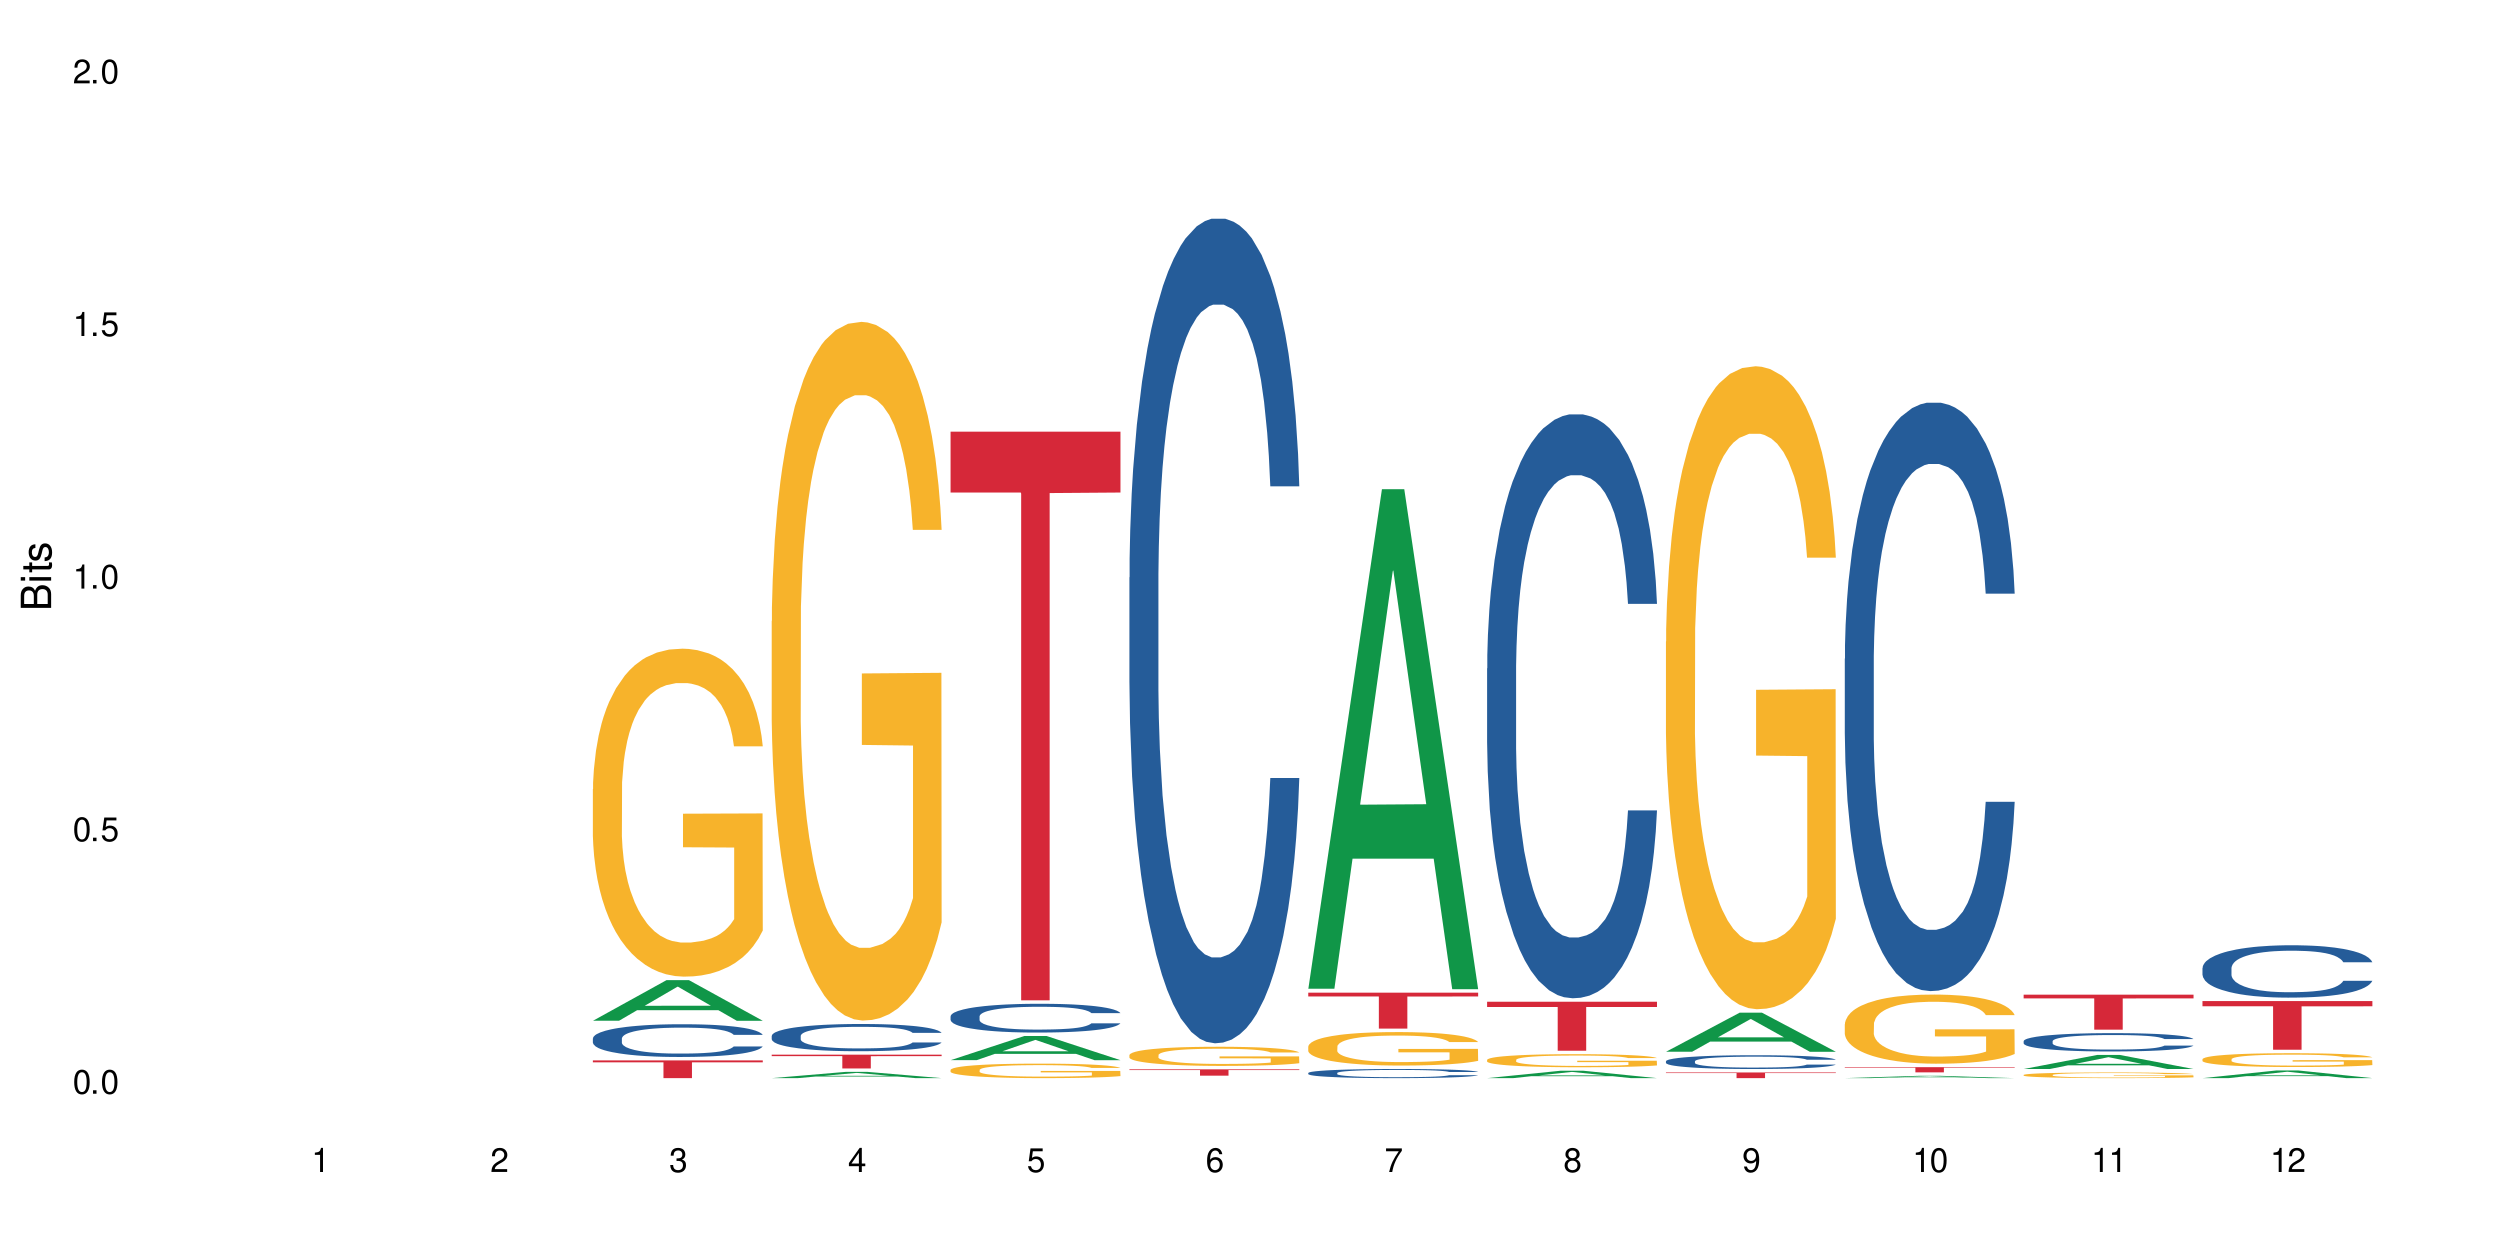 <?xml version="1.0" encoding="UTF-8"?>
<svg xmlns="http://www.w3.org/2000/svg" xmlns:xlink="http://www.w3.org/1999/xlink" width="720" height="360" viewBox="0 0 720 360">
<defs>
<g>
<g id="glyph-0-0">
</g>
<g id="glyph-0-1">
<path d="M 2.641 -6.938 C 2 -6.938 1.422 -6.656 1.078 -6.172 C 0.641 -5.562 0.406 -4.641 0.406 -3.359 C 0.406 -1.016 1.188 0.219 2.641 0.219 C 4.078 0.219 4.859 -1.016 4.859 -3.297 C 4.859 -4.641 4.656 -5.547 4.203 -6.172 C 3.844 -6.656 3.281 -6.938 2.641 -6.938 Z M 2.641 -6.188 C 3.547 -6.188 4 -5.25 4 -3.375 C 4 -1.406 3.562 -0.484 2.625 -0.484 C 1.734 -0.484 1.281 -1.438 1.281 -3.344 C 1.281 -5.25 1.734 -6.188 2.641 -6.188 Z M 2.641 -6.188 "/>
</g>
<g id="glyph-0-2">
<path d="M 1.828 -1 L 0.828 -1 L 0.828 0 L 1.828 0 Z M 1.828 -1 "/>
</g>
<g id="glyph-0-3">
<path d="M 4.562 -6.797 L 1.062 -6.797 L 0.547 -3.094 L 1.328 -3.094 C 1.719 -3.562 2.047 -3.734 2.578 -3.734 C 3.484 -3.734 4.062 -3.109 4.062 -2.094 C 4.062 -1.125 3.484 -0.531 2.578 -0.531 C 1.828 -0.531 1.375 -0.906 1.188 -1.672 L 0.328 -1.672 C 0.453 -1.109 0.547 -0.844 0.75 -0.594 C 1.125 -0.078 1.828 0.219 2.594 0.219 C 3.969 0.219 4.922 -0.781 4.922 -2.219 C 4.922 -3.562 4.031 -4.484 2.719 -4.484 C 2.25 -4.484 1.859 -4.359 1.469 -4.062 L 1.734 -5.969 L 4.562 -5.969 Z M 4.562 -6.797 "/>
</g>
<g id="glyph-0-4">
<path d="M 2.484 -4.938 L 2.484 0 L 3.328 0 L 3.328 -6.938 L 2.766 -6.938 C 2.469 -5.875 2.281 -5.734 0.984 -5.562 L 0.984 -4.938 Z M 2.484 -4.938 "/>
</g>
<g id="glyph-0-5">
<path d="M 4.859 -0.828 L 1.281 -0.828 C 1.359 -1.406 1.672 -1.781 2.5 -2.281 L 3.469 -2.828 C 4.406 -3.344 4.906 -4.062 4.906 -4.906 C 4.906 -5.484 4.672 -6.031 4.266 -6.406 C 3.859 -6.766 3.375 -6.938 2.719 -6.938 C 1.859 -6.938 1.219 -6.625 0.844 -6.031 C 0.609 -5.672 0.5 -5.234 0.484 -4.531 L 1.328 -4.531 C 1.359 -5.016 1.406 -5.281 1.531 -5.516 C 1.75 -5.938 2.188 -6.203 2.703 -6.203 C 3.469 -6.203 4.031 -5.641 4.031 -4.891 C 4.031 -4.344 3.719 -3.859 3.125 -3.516 L 2.234 -3 C 0.812 -2.172 0.406 -1.531 0.328 -0.016 L 4.859 -0.016 Z M 4.859 -0.828 "/>
</g>
<g id="glyph-0-6">
<path d="M 2.125 -3.188 L 2.578 -3.188 C 3.5 -3.188 3.984 -2.766 3.984 -1.922 C 3.984 -1.062 3.469 -0.531 2.594 -0.531 C 1.656 -0.531 1.203 -1 1.156 -2.016 L 0.312 -2.016 C 0.344 -1.453 0.438 -1.094 0.609 -0.781 C 0.953 -0.109 1.625 0.219 2.547 0.219 C 3.953 0.219 4.859 -0.625 4.859 -1.938 C 4.859 -2.828 4.516 -3.297 3.703 -3.594 C 4.344 -3.844 4.656 -4.328 4.656 -5.031 C 4.656 -6.219 3.875 -6.938 2.578 -6.938 C 1.203 -6.938 0.484 -6.172 0.453 -4.703 L 1.297 -4.703 C 1.312 -5.125 1.344 -5.359 1.453 -5.578 C 1.641 -5.969 2.062 -6.203 2.594 -6.203 C 3.344 -6.203 3.797 -5.75 3.797 -5 C 3.797 -4.516 3.609 -4.219 3.25 -4.047 C 3.016 -3.953 2.703 -3.922 2.125 -3.906 Z M 2.125 -3.188 "/>
</g>
<g id="glyph-0-7">
<path d="M 3.141 -1.672 L 3.141 0 L 3.984 0 L 3.984 -1.672 L 4.984 -1.672 L 4.984 -2.438 L 3.984 -2.438 L 3.984 -6.938 L 3.359 -6.938 L 0.266 -2.578 L 0.266 -1.672 Z M 3.141 -2.438 L 1 -2.438 L 3.141 -5.5 Z M 3.141 -2.438 "/>
</g>
<g id="glyph-0-8">
<path d="M 4.781 -5.125 C 4.609 -6.266 3.891 -6.938 2.844 -6.938 C 2.094 -6.938 1.422 -6.578 1.031 -5.953 C 0.594 -5.266 0.406 -4.422 0.406 -3.172 C 0.406 -2 0.578 -1.25 0.984 -0.641 C 1.359 -0.078 1.953 0.219 2.703 0.219 C 3.984 0.219 4.922 -0.75 4.922 -2.094 C 4.922 -3.375 4.062 -4.281 2.844 -4.281 C 2.172 -4.281 1.641 -4.031 1.281 -3.516 C 1.281 -5.234 1.828 -6.188 2.797 -6.188 C 3.391 -6.188 3.797 -5.797 3.938 -5.125 Z M 2.734 -3.531 C 3.547 -3.531 4.062 -2.953 4.062 -2.031 C 4.062 -1.156 3.484 -0.531 2.703 -0.531 C 1.922 -0.531 1.328 -1.188 1.328 -2.078 C 1.328 -2.938 1.906 -3.531 2.734 -3.531 Z M 2.734 -3.531 "/>
</g>
<g id="glyph-0-9">
<path d="M 4.984 -6.797 L 0.438 -6.797 L 0.438 -5.969 L 4.109 -5.969 C 2.5 -3.656 1.828 -2.234 1.328 0 L 2.219 0 C 2.594 -2.172 3.453 -4.047 4.984 -6.094 Z M 4.984 -6.797 "/>
</g>
<g id="glyph-0-10">
<path d="M 3.75 -3.656 C 4.469 -4.094 4.688 -4.438 4.688 -5.078 C 4.688 -6.172 3.844 -6.938 2.641 -6.938 C 1.438 -6.938 0.594 -6.172 0.594 -5.094 C 0.594 -4.438 0.812 -4.094 1.516 -3.656 C 0.734 -3.266 0.359 -2.703 0.359 -1.922 C 0.359 -0.656 1.281 0.219 2.641 0.219 C 3.984 0.219 4.922 -0.656 4.922 -1.922 C 4.922 -2.703 4.531 -3.266 3.75 -3.656 Z M 2.641 -6.188 C 3.359 -6.188 3.812 -5.75 3.812 -5.062 C 3.812 -4.406 3.344 -3.984 2.641 -3.984 C 1.922 -3.984 1.453 -4.406 1.453 -5.078 C 1.453 -5.75 1.922 -6.188 2.641 -6.188 Z M 2.641 -3.266 C 3.484 -3.266 4.062 -2.719 4.062 -1.906 C 4.062 -1.078 3.484 -0.531 2.625 -0.531 C 1.797 -0.531 1.219 -1.094 1.219 -1.906 C 1.219 -2.719 1.781 -3.266 2.641 -3.266 Z M 2.641 -3.266 "/>
</g>
<g id="glyph-0-11">
<path d="M 0.516 -1.578 C 0.672 -0.453 1.406 0.219 2.438 0.219 C 3.188 0.219 3.859 -0.141 4.266 -0.766 C 4.688 -1.453 4.891 -2.297 4.891 -3.547 C 4.891 -4.719 4.703 -5.453 4.312 -6.078 C 3.938 -6.641 3.344 -6.938 2.594 -6.938 C 1.297 -6.938 0.359 -5.969 0.359 -4.625 C 0.359 -3.344 1.234 -2.453 2.453 -2.453 C 3.094 -2.453 3.578 -2.672 4.016 -3.203 C 4 -1.484 3.469 -0.531 2.5 -0.531 C 1.906 -0.531 1.484 -0.906 1.359 -1.578 Z M 2.578 -6.203 C 3.375 -6.203 3.969 -5.531 3.969 -4.641 C 3.969 -3.797 3.391 -3.188 2.547 -3.188 C 1.734 -3.188 1.234 -3.766 1.234 -4.688 C 1.234 -5.562 1.797 -6.203 2.578 -6.203 Z M 2.578 -6.203 "/>
</g>
<g id="glyph-1-0">
</g>
<g id="glyph-1-1">
<path d="M 0 -0.953 L 0 -4.891 C 0 -5.719 -0.234 -6.344 -0.734 -6.797 C -1.188 -7.234 -1.812 -7.469 -2.5 -7.469 C -3.547 -7.469 -4.188 -7 -4.625 -5.875 C -4.984 -6.688 -5.625 -7.094 -6.531 -7.094 C -7.172 -7.094 -7.734 -6.859 -8.141 -6.391 C -8.562 -5.922 -8.75 -5.344 -8.75 -4.5 L -8.75 -0.953 Z M -4.984 -2.062 L -7.766 -2.062 L -7.766 -4.219 C -7.766 -4.844 -7.688 -5.203 -7.453 -5.5 C -7.219 -5.812 -6.859 -5.969 -6.375 -5.969 C -5.891 -5.969 -5.531 -5.812 -5.297 -5.5 C -5.062 -5.203 -4.984 -4.844 -4.984 -4.219 Z M -0.984 -2.062 L -4 -2.062 L -4 -4.781 C -4 -5.766 -3.438 -6.359 -2.484 -6.359 C -1.547 -6.359 -0.984 -5.766 -0.984 -4.781 Z M -0.984 -2.062 "/>
</g>
<g id="glyph-1-2">
<path d="M -6.281 -1.797 L -6.281 -0.797 L 0 -0.797 L 0 -1.797 Z M -8.75 -1.797 L -8.75 -0.797 L -7.484 -0.797 L -7.484 -1.797 Z M -8.75 -1.797 "/>
</g>
<g id="glyph-1-3">
<path d="M -6.281 -3.047 L -6.281 -2.016 L -8.016 -2.016 L -8.016 -1.016 L -6.281 -1.016 L -6.281 -0.172 L -5.469 -0.172 L -5.469 -1.016 L -0.719 -1.016 C -0.078 -1.016 0.281 -1.453 0.281 -2.234 C 0.281 -2.5 0.25 -2.719 0.188 -3.047 L -0.641 -3.047 C -0.609 -2.906 -0.594 -2.766 -0.594 -2.562 C -0.594 -2.141 -0.719 -2.016 -1.156 -2.016 L -5.469 -2.016 L -5.469 -3.047 Z M -6.281 -3.047 "/>
</g>
<g id="glyph-1-4">
<path d="M -4.531 -5.25 C -5.766 -5.25 -6.469 -4.422 -6.469 -2.969 C -6.469 -1.516 -5.719 -0.562 -4.547 -0.562 C -3.562 -0.562 -3.094 -1.062 -2.734 -2.562 L -2.516 -3.484 C -2.344 -4.188 -2.094 -4.469 -1.641 -4.469 C -1.047 -4.469 -0.641 -3.875 -0.641 -3 C -0.641 -2.453 -0.797 -2 -1.062 -1.75 C -1.25 -1.594 -1.422 -1.531 -1.875 -1.469 L -1.875 -0.406 C -0.422 -0.453 0.281 -1.266 0.281 -2.922 C 0.281 -4.5 -0.5 -5.516 -1.719 -5.516 C -2.656 -5.516 -3.172 -4.984 -3.469 -3.734 L -3.703 -2.766 C -3.891 -1.953 -4.156 -1.609 -4.594 -1.609 C -5.188 -1.609 -5.547 -2.125 -5.547 -2.938 C -5.547 -3.75 -5.203 -4.172 -4.531 -4.203 Z M -4.531 -5.25 "/>
</g>
</g>
</defs>
<rect x="-72" y="-36" width="864" height="432" fill="rgb(100%, 100%, 100%)" fill-opacity="1"/>
<path fill-rule="nonzero" fill="rgb(6.275%, 58.824%, 28.235%)" fill-opacity="1" d="M 170.746 293.98 L 170.797 293.969 L 191.973 282.27 L 198.402 282.27 L 219.68 293.988 L 212.203 293.988 L 206.871 290.93 L 183.504 290.93 L 178.273 293.98 L 170.746 293.98 L 185.75 289.664 L 204.727 289.652 L 195.266 284.184 L 195.16 284.172 L 195.055 284.207 L 185.699 289.652 L 185.75 289.664 Z M 170.746 293.98 "/>
<path fill-rule="nonzero" fill="rgb(14.51%, 36.078%, 60%)" fill-opacity="1" d="M 170.746 299.086 L 170.805 299.078 L 170.805 298.871 L 170.984 298.543 L 171.402 298.129 L 171.82 297.844 L 172.895 297.336 L 174.387 296.844 L 175.938 296.465 L 177.07 296.242 L 178.086 296.07 L 180.414 295.75 L 181.906 295.586 L 183.516 295.441 L 185.484 295.293 L 186.918 295.207 L 190.141 295.07 L 192.527 295.012 L 194.375 294.984 L 198.375 294.984 L 200.762 295.02 L 202.492 295.062 L 204.402 295.129 L 206.012 295.207 L 208.816 295.398 L 211.324 295.641 L 212.457 295.777 L 214.25 296.043 L 215.621 296.301 L 216.574 296.527 L 217.648 296.844 L 218.605 297.234 L 219.32 297.672 L 219.68 298.043 L 211.324 298.043 L 210.906 297.699 L 210.43 297.43 L 209.535 297.078 L 208.641 296.828 L 207.387 296.578 L 206.25 296.414 L 204.699 296.25 L 203.328 296.148 L 201.895 296.07 L 200.523 296.02 L 197.898 295.965 L 194.855 295.965 L 193.719 295.984 L 191.395 296.051 L 190.141 296.113 L 188.352 296.234 L 187.098 296.344 L 185.605 296.516 L 184.59 296.664 L 183.336 296.887 L 182.441 297.086 L 181.426 297.371 L 180.832 297.586 L 180.293 297.828 L 179.816 298.113 L 179.457 298.414 L 179.219 298.73 L 179.102 299.043 L 179.102 300.379 L 179.219 300.688 L 179.52 301.051 L 180.293 301.574 L 181.426 302.031 L 182.742 302.395 L 183.992 302.652 L 184.711 302.773 L 185.664 302.91 L 187.156 303.082 L 189.305 303.254 L 190.559 303.324 L 192.469 303.395 L 194.438 303.426 L 197.062 303.426 L 199.391 303.395 L 200.941 303.352 L 202.551 303.281 L 204.762 303.133 L 206.133 302.996 L 207.324 302.832 L 208.223 302.668 L 208.816 302.531 L 209.711 302.266 L 210.43 301.973 L 210.965 301.668 L 211.324 301.375 L 219.68 301.375 L 219.32 301.723 L 218.785 302.059 L 218.246 302.309 L 217.41 302.609 L 216.457 302.875 L 215.082 303.176 L 213.949 303.375 L 212.457 303.59 L 211.086 303.754 L 209.594 303.902 L 207.387 304.074 L 205.953 304.16 L 204.402 304.238 L 202.551 304.305 L 200.227 304.367 L 197.719 304.402 L 195.391 304.41 L 192.887 304.391 L 191.035 304.359 L 188.59 304.281 L 185.547 304.125 L 183.336 303.961 L 181.605 303.797 L 180.113 303.625 L 178.445 303.395 L 176.297 303.016 L 174.984 302.723 L 174.086 302.48 L 173.074 302.145 L 172.355 301.844 L 171.523 301.359 L 170.926 300.746 L 170.746 300.273 Z M 170.746 299.086 "/>
<path fill-rule="nonzero" fill="rgb(96.863%, 70.196%, 16.863%)" fill-opacity="1" d="M 170.746 227.273 L 170.805 227.188 L 170.805 225.461 L 171.043 221.578 L 171.641 216.23 L 172.418 211.832 L 173.254 208.379 L 173.789 206.57 L 174.684 203.98 L 175.461 202.082 L 177.43 198.203 L 179.938 194.578 L 181.309 193.027 L 182.859 191.559 L 185.066 189.922 L 186.082 189.316 L 189.184 187.938 L 192.707 187.074 L 196.586 186.816 L 198.375 186.902 L 200.82 187.246 L 204.164 188.195 L 206.074 189.059 L 207.566 189.922 L 209.117 191.043 L 211.027 192.766 L 212.816 194.836 L 214.25 196.906 L 215.68 199.496 L 216.875 202.258 L 217.887 205.273 L 218.785 208.898 L 219.32 211.918 L 219.68 214.938 L 211.383 214.938 L 210.906 211.918 L 210.371 209.59 L 209.473 206.742 L 208.578 204.672 L 207.684 203.031 L 206.012 200.789 L 204.582 199.41 L 202.789 198.203 L 201.059 197.426 L 199.09 196.906 L 197.898 196.734 L 194.734 196.734 L 191.871 197.34 L 190.199 198.027 L 189.008 198.719 L 187.336 200.012 L 186.32 201.047 L 185.723 201.738 L 183.934 204.414 L 182.742 206.828 L 182.086 208.469 L 181.25 211.055 L 180.652 213.383 L 179.996 216.836 L 179.637 219.422 L 179.16 225.289 L 179.102 240.816 L 179.281 244.094 L 179.637 247.633 L 180.113 250.738 L 180.832 254.016 L 181.547 256.516 L 182.801 259.879 L 183.875 262.125 L 184.711 263.59 L 186.32 265.918 L 186.977 266.695 L 188.527 268.25 L 190.141 269.457 L 192.109 270.492 L 193.602 271.008 L 195.988 271.441 L 199.031 271.441 L 202.613 270.922 L 204.879 270.234 L 206.43 269.543 L 207.445 268.938 L 208.699 267.988 L 209.594 267.129 L 210.43 266.18 L 211.445 264.711 L 211.445 244.094 L 196.703 244.008 L 196.703 234.348 L 219.617 234.262 L 219.68 267.988 L 218.426 270.32 L 216.875 272.562 L 215.383 274.285 L 213.832 275.754 L 211.621 277.395 L 209.832 278.43 L 207.086 279.637 L 204.582 280.41 L 201.957 280.93 L 199.629 281.188 L 196.883 281.273 L 194.438 281.102 L 191.812 280.586 L 189.723 279.895 L 187.812 279.031 L 185.902 277.91 L 183.516 276.098 L 181.965 274.633 L 180.355 272.82 L 178.742 270.664 L 177.309 268.336 L 176.355 266.523 L 175.402 264.453 L 174.387 261.863 L 173.43 258.934 L 172.715 256.258 L 172.059 253.238 L 171.582 250.391 L 171.105 246.512 L 170.867 243.402 L 170.746 240.73 Z M 170.746 227.273 "/>
<path fill-rule="nonzero" fill="rgb(83.922%, 15.686%, 22.353%)" fill-opacity="1" d="M 170.746 305.402 L 219.68 305.402 L 219.68 305.949 L 199.285 305.953 L 199.285 310.504 L 191.078 310.504 L 191.078 305.957 L 190.961 305.949 L 170.746 305.949 Z M 170.746 305.402 "/>
<path fill-rule="nonzero" fill="rgb(6.275%, 58.824%, 28.235%)" fill-opacity="1" d="M 222.254 310.5 L 222.305 310.5 L 243.48 308.707 L 249.91 308.707 L 271.188 310.504 L 263.711 310.504 L 258.379 310.035 L 235.008 310.035 L 229.781 310.5 L 222.254 310.5 L 237.258 309.84 L 256.234 309.84 L 246.773 309 L 246.668 309 L 246.562 309.004 L 237.207 309.84 L 237.258 309.84 Z M 222.254 310.5 "/>
<path fill-rule="nonzero" fill="rgb(14.51%, 36.078%, 60%)" fill-opacity="1" d="M 222.254 298.328 L 222.312 298.32 L 222.312 298.148 L 222.492 297.875 L 222.91 297.531 L 223.328 297.293 L 224.402 296.871 L 225.895 296.465 L 227.445 296.148 L 228.578 295.961 L 229.594 295.82 L 231.922 295.555 L 233.414 295.418 L 235.023 295.297 L 236.992 295.172 L 238.426 295.102 L 241.648 294.988 L 244.035 294.938 L 245.883 294.914 L 249.883 294.914 L 252.27 294.945 L 254 294.98 L 255.91 295.039 L 257.52 295.102 L 260.324 295.258 L 262.832 295.461 L 263.965 295.574 L 265.754 295.797 L 267.129 296.012 L 268.082 296.199 L 269.156 296.465 L 270.113 296.785 L 270.828 297.152 L 271.188 297.461 L 262.832 297.461 L 262.414 297.172 L 261.938 296.949 L 261.043 296.656 L 260.145 296.449 L 258.895 296.242 L 257.758 296.105 L 256.207 295.969 L 254.836 295.883 L 253.402 295.82 L 252.031 295.777 L 249.406 295.734 L 246.363 295.734 L 245.227 295.746 L 242.902 295.805 L 241.648 295.855 L 239.855 295.953 L 238.605 296.047 L 237.113 296.191 L 236.098 296.312 L 234.844 296.5 L 233.949 296.664 L 232.934 296.902 L 232.34 297.078 L 231.801 297.281 L 231.324 297.516 L 230.965 297.766 L 230.727 298.031 L 230.609 298.289 L 230.609 299.402 L 230.727 299.66 L 231.027 299.961 L 231.801 300.398 L 232.934 300.777 L 234.25 301.078 L 235.5 301.293 L 236.219 301.395 L 237.172 301.508 L 238.664 301.652 L 240.812 301.793 L 242.066 301.852 L 243.977 301.91 L 245.945 301.938 L 248.57 301.938 L 250.898 301.91 L 252.449 301.875 L 254.059 301.816 L 256.266 301.695 L 257.641 301.578 L 258.832 301.441 L 259.73 301.309 L 260.324 301.191 L 261.219 300.969 L 261.938 300.727 L 262.473 300.477 L 262.832 300.23 L 271.188 300.23 L 270.828 300.52 L 270.289 300.797 L 269.754 301.008 L 268.918 301.258 L 267.965 301.48 L 266.59 301.73 L 265.457 301.895 L 263.965 302.074 L 262.594 302.211 L 261.102 302.332 L 258.895 302.477 L 257.461 302.547 L 255.91 302.609 L 254.059 302.668 L 251.73 302.719 L 249.227 302.746 L 246.898 302.754 L 244.391 302.738 L 242.543 302.711 L 240.098 302.648 L 237.051 302.52 L 234.844 302.383 L 233.113 302.246 L 231.621 302.102 L 229.953 301.91 L 227.805 301.594 L 226.492 301.352 L 225.594 301.148 L 224.582 300.871 L 223.863 300.621 L 223.031 300.219 L 222.434 299.711 L 222.254 299.316 Z M 222.254 298.328 "/>
<path fill-rule="nonzero" fill="rgb(96.863%, 70.196%, 16.863%)" fill-opacity="1" d="M 222.254 178.883 L 222.312 178.699 L 222.312 175.023 L 222.551 166.754 L 223.148 155.359 L 223.926 145.988 L 224.762 138.637 L 225.297 134.777 L 226.191 129.266 L 226.969 125.223 L 228.938 116.953 L 231.445 109.234 L 232.816 105.926 L 234.367 102.801 L 236.574 99.309 L 237.59 98.023 L 240.691 95.082 L 244.215 93.246 L 248.094 92.695 L 249.883 92.879 L 252.328 93.613 L 255.672 95.637 L 257.582 97.473 L 259.07 99.309 L 260.625 101.699 L 262.535 105.375 L 264.324 109.785 L 265.754 114.195 L 267.188 119.707 L 268.383 125.59 L 269.395 132.02 L 270.289 139.738 L 270.828 146.172 L 271.188 152.602 L 262.891 152.602 L 262.414 146.172 L 261.875 141.211 L 260.98 135.145 L 260.086 130.734 L 259.191 127.242 L 257.52 122.465 L 256.09 119.523 L 254.297 116.953 L 252.566 115.297 L 250.598 114.195 L 249.406 113.828 L 246.242 113.828 L 243.379 115.113 L 241.707 116.586 L 240.516 118.055 L 238.844 120.812 L 237.828 123.016 L 237.23 124.488 L 235.441 130.184 L 234.25 135.328 L 233.59 138.82 L 232.758 144.332 L 232.16 149.297 L 231.504 156.645 L 231.145 162.16 L 230.668 174.656 L 230.609 207.734 L 230.785 214.719 L 231.145 222.25 L 231.621 228.867 L 232.34 235.852 L 233.055 241.18 L 234.309 248.348 L 235.383 253.125 L 236.219 256.25 L 237.828 261.211 L 238.484 262.863 L 240.035 266.172 L 241.648 268.746 L 243.617 270.949 L 245.109 272.055 L 247.496 272.973 L 250.539 272.973 L 254.121 271.871 L 256.387 270.398 L 257.938 268.93 L 258.953 267.645 L 260.207 265.621 L 261.102 263.785 L 261.938 261.762 L 262.949 258.637 L 262.949 214.719 L 248.211 214.535 L 248.211 193.953 L 271.125 193.77 L 271.188 265.621 L 269.934 270.582 L 268.383 275.359 L 266.891 279.035 L 265.34 282.16 L 263.129 285.652 L 261.34 287.855 L 258.594 290.43 L 256.09 292.086 L 253.465 293.188 L 251.137 293.738 L 248.391 293.922 L 245.945 293.555 L 243.32 292.453 L 241.23 290.98 L 239.32 289.145 L 237.41 286.754 L 235.023 282.895 L 233.473 279.773 L 231.859 275.914 L 230.25 271.316 L 228.816 266.355 L 227.863 262.496 L 226.91 258.086 L 225.895 252.574 L 224.938 246.324 L 224.223 240.629 L 223.566 234.195 L 223.09 228.133 L 222.613 219.863 L 222.375 213.246 L 222.254 207.551 Z M 222.254 178.883 "/>
<path fill-rule="nonzero" fill="rgb(83.922%, 15.686%, 22.353%)" fill-opacity="1" d="M 222.254 303.75 L 271.188 303.75 L 271.188 304.172 L 250.793 304.176 L 250.793 307.715 L 242.586 307.715 L 242.586 304.18 L 242.469 304.172 L 222.254 304.172 Z M 222.254 303.75 "/>
<path fill-rule="nonzero" fill="rgb(6.275%, 58.824%, 28.235%)" fill-opacity="1" d="M 273.762 305.324 L 273.812 305.32 L 294.984 298.371 L 301.418 298.371 L 322.695 305.332 L 315.219 305.332 L 309.887 303.516 L 286.516 303.516 L 281.289 305.324 L 273.762 305.324 L 288.766 302.766 L 307.742 302.758 L 298.281 299.508 L 298.176 299.504 L 298.07 299.523 L 288.711 302.758 L 288.766 302.766 Z M 273.762 305.324 "/>
<path fill-rule="nonzero" fill="rgb(14.51%, 36.078%, 60%)" fill-opacity="1" d="M 273.762 292.699 L 273.82 292.691 L 273.82 292.508 L 274 292.223 L 274.418 291.859 L 274.836 291.609 L 275.91 291.16 L 277.402 290.73 L 278.953 290.395 L 280.086 290.199 L 281.102 290.047 L 283.43 289.766 L 284.922 289.625 L 286.531 289.496 L 288.5 289.367 L 289.934 289.289 L 293.156 289.168 L 295.543 289.117 L 297.391 289.094 L 301.391 289.094 L 303.777 289.125 L 305.508 289.16 L 307.418 289.223 L 309.027 289.289 L 311.832 289.457 L 314.34 289.668 L 315.473 289.789 L 317.262 290.023 L 318.637 290.254 L 319.59 290.449 L 320.664 290.73 L 321.621 291.07 L 322.336 291.457 L 322.695 291.781 L 314.34 291.781 L 313.922 291.48 L 313.445 291.242 L 312.551 290.934 L 311.652 290.715 L 310.402 290.496 L 309.266 290.352 L 307.715 290.207 L 306.344 290.117 L 304.91 290.047 L 303.539 290.004 L 300.914 289.957 L 297.871 289.957 L 296.734 289.973 L 294.41 290.031 L 293.156 290.086 L 291.363 290.191 L 290.113 290.289 L 288.621 290.441 L 287.605 290.57 L 286.352 290.766 L 285.457 290.941 L 284.441 291.191 L 283.848 291.379 L 283.309 291.594 L 282.832 291.844 L 282.473 292.109 L 282.234 292.387 L 282.117 292.66 L 282.117 293.836 L 282.234 294.105 L 282.535 294.426 L 283.309 294.887 L 284.441 295.289 L 285.754 295.605 L 287.008 295.832 L 287.727 295.941 L 288.68 296.062 L 290.172 296.211 L 292.32 296.363 L 293.574 296.426 L 295.484 296.484 L 297.453 296.516 L 300.078 296.516 L 302.406 296.484 L 303.957 296.445 L 305.566 296.387 L 307.773 296.258 L 309.148 296.137 L 310.34 295.992 L 311.234 295.848 L 311.832 295.727 L 312.727 295.492 L 313.445 295.234 L 313.98 294.969 L 314.34 294.711 L 322.695 294.711 L 322.336 295.016 L 321.797 295.312 L 321.262 295.531 L 320.426 295.797 L 319.473 296.031 L 318.098 296.297 L 316.965 296.469 L 315.473 296.66 L 314.102 296.805 L 312.609 296.934 L 310.402 297.082 L 308.969 297.16 L 307.418 297.227 L 305.566 297.289 L 303.238 297.34 L 300.734 297.371 L 298.406 297.379 L 295.898 297.363 L 294.051 297.332 L 291.605 297.266 L 288.559 297.129 L 286.352 296.984 L 284.621 296.84 L 283.129 296.688 L 281.461 296.484 L 279.312 296.152 L 278 295.895 L 277.102 295.684 L 276.09 295.387 L 275.371 295.121 L 274.535 294.699 L 273.941 294.16 L 273.762 293.742 Z M 273.762 292.699 "/>
<path fill-rule="nonzero" fill="rgb(96.863%, 70.196%, 16.863%)" fill-opacity="1" d="M 273.762 308.113 L 273.82 308.109 L 273.82 308.035 L 274.059 307.863 L 274.656 307.625 L 275.434 307.434 L 276.27 307.281 L 276.805 307.199 L 277.699 307.086 L 278.477 307 L 280.445 306.828 L 282.949 306.668 L 284.324 306.602 L 285.875 306.535 L 288.082 306.465 L 289.098 306.438 L 292.199 306.375 L 295.723 306.336 L 299.602 306.328 L 301.391 306.332 L 303.836 306.344 L 307.18 306.387 L 309.09 306.426 L 310.578 306.465 L 312.133 306.512 L 314.039 306.59 L 315.832 306.68 L 317.262 306.773 L 318.695 306.887 L 319.891 307.008 L 320.902 307.141 L 321.797 307.301 L 322.336 307.438 L 322.695 307.57 L 314.398 307.57 L 313.922 307.438 L 313.383 307.332 L 312.488 307.207 L 311.594 307.117 L 310.699 307.043 L 309.027 306.945 L 307.598 306.883 L 305.805 306.828 L 304.074 306.797 L 302.105 306.773 L 300.914 306.766 L 297.75 306.766 L 294.887 306.793 L 293.215 306.82 L 292.02 306.852 L 290.352 306.91 L 289.336 306.957 L 288.738 306.984 L 286.949 307.105 L 285.754 307.211 L 285.098 307.285 L 284.266 307.398 L 283.668 307.5 L 283.012 307.652 L 282.652 307.77 L 282.176 308.027 L 282.117 308.715 L 282.293 308.859 L 282.652 309.016 L 283.129 309.152 L 283.848 309.297 L 284.562 309.406 L 285.816 309.555 L 286.891 309.656 L 287.727 309.719 L 289.336 309.824 L 289.992 309.859 L 291.543 309.926 L 293.156 309.98 L 295.125 310.027 L 296.617 310.047 L 299.004 310.066 L 302.047 310.066 L 305.625 310.043 L 307.895 310.016 L 309.445 309.984 L 310.461 309.957 L 311.715 309.914 L 312.609 309.875 L 313.445 309.836 L 314.457 309.77 L 314.457 308.859 L 299.719 308.855 L 299.719 308.426 L 322.633 308.426 L 322.695 309.914 L 321.441 310.02 L 319.891 310.117 L 318.398 310.195 L 316.844 310.258 L 314.637 310.332 L 312.848 310.375 L 310.102 310.43 L 307.598 310.465 L 304.969 310.488 L 302.645 310.5 L 299.898 310.504 L 297.453 310.496 L 294.824 310.473 L 292.738 310.441 L 290.828 310.402 L 288.918 310.355 L 286.531 310.273 L 284.98 310.207 L 283.367 310.129 L 281.758 310.035 L 280.324 309.93 L 279.371 309.852 L 278.414 309.758 L 277.402 309.645 L 276.445 309.516 L 275.73 309.395 L 275.074 309.262 L 274.598 309.137 L 274.121 308.965 L 273.879 308.828 L 273.762 308.711 Z M 273.762 308.113 "/>
<path fill-rule="nonzero" fill="rgb(83.922%, 15.686%, 22.353%)" fill-opacity="1" d="M 273.762 124.316 L 322.695 124.316 L 322.695 141.848 L 302.301 142.004 L 302.301 288.098 L 294.094 288.098 L 294.094 142.156 L 293.977 141.848 L 273.762 141.848 Z M 273.762 124.316 "/>
<path fill-rule="nonzero" fill="rgb(14.51%, 36.078%, 60%)" fill-opacity="1" d="M 325.27 166.324 L 325.328 166.105 L 325.328 160.898 L 325.508 152.648 L 325.926 142.23 L 326.344 135.066 L 327.418 122.258 L 328.91 109.887 L 330.461 100.336 L 331.594 94.691 L 332.609 90.352 L 334.938 82.316 L 336.43 78.195 L 338.039 74.504 L 340.008 70.812 L 341.441 68.645 L 344.664 65.172 L 347.051 63.652 L 348.898 63 L 352.898 63 L 355.285 63.867 L 357.016 64.953 L 358.926 66.691 L 360.535 68.645 L 363.34 73.418 L 365.848 79.496 L 366.98 82.969 L 368.77 89.699 L 370.145 96.211 L 371.098 101.855 L 372.172 109.887 L 373.129 119.652 L 373.844 130.723 L 374.199 140.059 L 365.848 140.059 L 365.43 131.375 L 364.953 124.645 L 364.055 115.746 L 363.16 109.453 L 361.91 103.156 L 360.773 99.031 L 359.223 94.91 L 357.852 92.305 L 356.418 90.352 L 355.047 89.047 L 352.422 87.746 L 349.379 87.746 L 348.242 88.18 L 345.914 89.914 L 344.664 91.434 L 342.871 94.473 L 341.621 97.297 L 340.129 101.637 L 339.113 105.328 L 337.859 110.973 L 336.965 115.965 L 335.949 123.129 L 335.355 128.555 L 334.816 134.633 L 334.34 141.793 L 333.98 149.391 L 333.742 157.422 L 333.625 165.238 L 333.625 198.883 L 333.742 206.699 L 334.039 215.816 L 334.816 229.055 L 335.949 240.559 L 337.262 249.676 L 338.516 256.188 L 339.234 259.227 L 340.188 262.703 L 341.68 267.043 L 343.828 271.383 L 345.082 273.121 L 346.988 274.855 L 348.961 275.727 L 351.586 275.727 L 353.914 274.855 L 355.465 273.773 L 357.074 272.035 L 359.281 268.344 L 360.656 264.871 L 361.848 260.746 L 362.742 256.625 L 363.34 253.148 L 364.234 246.422 L 364.953 239.039 L 365.488 231.445 L 365.848 224.062 L 374.199 224.062 L 373.844 232.746 L 373.305 241.211 L 372.77 247.508 L 371.934 255.105 L 370.98 261.832 L 369.605 269.43 L 368.473 274.422 L 366.98 279.848 L 365.609 283.973 L 364.117 287.664 L 361.91 292.004 L 360.477 294.176 L 358.926 296.129 L 357.074 297.867 L 354.746 299.387 L 352.242 300.254 L 349.914 300.473 L 347.406 300.035 L 345.559 299.168 L 343.109 297.215 L 340.066 293.309 L 337.859 289.184 L 336.129 285.059 L 334.637 280.719 L 332.965 274.855 L 330.82 265.305 L 329.504 257.926 L 328.609 251.848 L 327.598 243.383 L 326.879 235.785 L 326.043 223.629 L 325.449 208.219 L 325.27 196.277 Z M 325.27 166.324 "/>
<path fill-rule="nonzero" fill="rgb(96.863%, 70.196%, 16.863%)" fill-opacity="1" d="M 325.27 303.828 L 325.328 303.824 L 325.328 303.723 L 325.566 303.496 L 326.164 303.184 L 326.941 302.926 L 327.773 302.727 L 328.312 302.617 L 329.207 302.469 L 329.984 302.355 L 331.953 302.129 L 334.457 301.918 L 335.832 301.828 L 337.383 301.742 L 339.59 301.645 L 340.605 301.609 L 343.707 301.531 L 347.23 301.48 L 351.109 301.465 L 352.898 301.469 L 355.344 301.488 L 358.688 301.547 L 360.594 301.598 L 362.086 301.645 L 363.641 301.711 L 365.547 301.812 L 367.34 301.934 L 368.77 302.055 L 370.203 302.207 L 371.395 302.367 L 372.41 302.543 L 373.305 302.754 L 373.844 302.93 L 374.199 303.109 L 365.906 303.109 L 365.43 302.93 L 364.891 302.797 L 363.996 302.629 L 363.102 302.508 L 362.207 302.414 L 360.535 302.281 L 359.105 302.199 L 357.312 302.129 L 355.582 302.086 L 353.613 302.055 L 352.422 302.043 L 349.258 302.043 L 346.395 302.078 L 344.723 302.121 L 343.527 302.16 L 341.859 302.234 L 340.844 302.297 L 340.246 302.336 L 338.457 302.492 L 337.262 302.633 L 336.605 302.73 L 335.77 302.883 L 335.176 303.016 L 334.52 303.219 L 334.16 303.371 L 333.684 303.711 L 333.625 304.621 L 333.801 304.812 L 334.16 305.016 L 334.637 305.199 L 335.355 305.391 L 336.07 305.535 L 337.324 305.734 L 338.398 305.863 L 339.234 305.949 L 340.844 306.086 L 341.5 306.133 L 343.051 306.223 L 344.664 306.293 L 346.633 306.352 L 348.125 306.383 L 350.512 306.406 L 353.555 306.406 L 357.133 306.379 L 359.402 306.336 L 360.953 306.297 L 361.969 306.262 L 363.223 306.207 L 364.117 306.156 L 364.953 306.102 L 365.965 306.016 L 365.965 304.812 L 351.227 304.805 L 351.227 304.242 L 374.141 304.238 L 374.199 306.207 L 372.949 306.344 L 371.395 306.473 L 369.906 306.574 L 368.352 306.66 L 366.145 306.754 L 364.355 306.816 L 361.609 306.887 L 359.105 306.934 L 356.477 306.961 L 354.152 306.977 L 351.406 306.984 L 348.961 306.973 L 346.332 306.941 L 344.246 306.902 L 342.336 306.852 L 340.426 306.785 L 338.039 306.68 L 336.488 306.594 L 334.875 306.488 L 333.266 306.363 L 331.832 306.227 L 330.879 306.121 L 329.922 306 L 328.91 305.848 L 327.953 305.676 L 327.238 305.52 L 326.582 305.344 L 326.105 305.18 L 325.625 304.953 L 325.387 304.77 L 325.27 304.613 Z M 325.27 303.828 "/>
<path fill-rule="nonzero" fill="rgb(83.922%, 15.686%, 22.353%)" fill-opacity="1" d="M 325.27 307.977 L 374.199 307.977 L 374.199 308.172 L 353.809 308.172 L 353.809 309.797 L 345.602 309.797 L 345.602 308.176 L 345.484 308.172 L 325.27 308.172 Z M 325.27 307.977 "/>
<path fill-rule="nonzero" fill="rgb(6.275%, 58.824%, 28.235%)" fill-opacity="1" d="M 376.777 284.75 L 376.828 284.617 L 398 140.887 L 404.43 140.887 L 425.707 284.887 L 418.234 284.887 L 412.902 247.297 L 389.531 247.297 L 384.305 284.75 L 376.777 284.75 L 391.781 231.75 L 410.758 231.613 L 401.293 164.414 L 401.191 164.277 L 401.086 164.684 L 391.727 231.613 L 391.781 231.75 Z M 376.777 284.75 "/>
<path fill-rule="nonzero" fill="rgb(14.51%, 36.078%, 60%)" fill-opacity="1" d="M 376.777 309.016 L 376.836 309.016 L 376.836 308.957 L 377.016 308.863 L 377.434 308.75 L 377.852 308.668 L 378.926 308.527 L 380.418 308.391 L 381.969 308.285 L 383.102 308.223 L 384.117 308.176 L 386.445 308.086 L 387.934 308.039 L 389.547 308 L 391.516 307.957 L 392.949 307.934 L 396.172 307.895 L 398.559 307.879 L 400.406 307.871 L 404.406 307.871 L 406.793 307.883 L 408.523 307.895 L 410.434 307.914 L 412.043 307.934 L 414.848 307.988 L 417.355 308.055 L 418.488 308.094 L 420.277 308.168 L 421.652 308.238 L 422.605 308.301 L 423.68 308.391 L 424.633 308.5 L 425.352 308.621 L 425.707 308.727 L 417.355 308.727 L 416.938 308.629 L 416.461 308.555 L 415.562 308.457 L 414.668 308.387 L 413.414 308.316 L 412.281 308.27 L 410.73 308.227 L 409.359 308.195 L 407.926 308.176 L 406.555 308.16 L 403.93 308.145 L 400.883 308.145 L 399.75 308.152 L 397.422 308.168 L 396.172 308.188 L 394.379 308.219 L 393.129 308.25 L 391.637 308.301 L 390.621 308.34 L 389.367 308.402 L 388.473 308.457 L 387.457 308.539 L 386.859 308.598 L 386.324 308.664 L 385.848 308.746 L 385.488 308.828 L 385.25 308.918 L 385.129 309.004 L 385.129 309.375 L 385.25 309.465 L 385.547 309.562 L 386.324 309.711 L 387.457 309.84 L 388.77 309.941 L 390.023 310.012 L 390.738 310.047 L 391.695 310.082 L 393.188 310.133 L 395.336 310.18 L 396.59 310.199 L 398.496 310.219 L 400.469 310.227 L 403.094 310.227 L 405.418 310.219 L 406.973 310.207 L 408.582 310.188 L 410.789 310.145 L 412.164 310.109 L 413.355 310.062 L 414.25 310.016 L 414.848 309.977 L 415.742 309.902 L 416.461 309.82 L 416.996 309.738 L 417.355 309.656 L 425.707 309.656 L 425.352 309.754 L 424.812 309.848 L 424.277 309.914 L 423.441 310 L 422.484 310.074 L 421.113 310.16 L 419.98 310.215 L 418.488 310.273 L 417.117 310.32 L 415.625 310.359 L 413.414 310.41 L 411.984 310.434 L 410.434 310.453 L 408.582 310.473 L 406.254 310.492 L 403.75 310.5 L 401.422 310.504 L 398.914 310.496 L 397.066 310.488 L 394.617 310.465 L 391.574 310.422 L 389.367 310.379 L 387.637 310.332 L 386.145 310.285 L 384.473 310.219 L 382.324 310.113 L 381.012 310.031 L 380.117 309.965 L 379.105 309.871 L 378.387 309.785 L 377.551 309.652 L 376.957 309.48 L 376.777 309.348 Z M 376.777 309.016 "/>
<path fill-rule="nonzero" fill="rgb(96.863%, 70.196%, 16.863%)" fill-opacity="1" d="M 376.777 301.367 L 376.836 301.359 L 376.836 301.184 L 377.074 300.785 L 377.672 300.238 L 378.449 299.793 L 379.281 299.438 L 379.82 299.254 L 380.715 298.992 L 381.492 298.797 L 383.461 298.402 L 385.965 298.031 L 387.34 297.871 L 388.891 297.723 L 391.098 297.555 L 392.113 297.492 L 395.215 297.352 L 398.734 297.266 L 402.613 297.238 L 404.406 297.246 L 406.852 297.281 L 410.195 297.379 L 412.102 297.469 L 413.594 297.555 L 415.148 297.668 L 417.055 297.848 L 418.848 298.059 L 420.277 298.27 L 421.711 298.531 L 422.902 298.812 L 423.918 299.121 L 424.812 299.492 L 425.352 299.801 L 425.707 300.109 L 417.414 300.109 L 416.938 299.801 L 416.398 299.562 L 415.504 299.273 L 414.609 299.062 L 413.715 298.895 L 412.043 298.664 L 410.609 298.523 L 408.82 298.402 L 407.09 298.32 L 405.121 298.27 L 403.93 298.25 L 400.766 298.25 L 397.902 298.312 L 396.23 298.383 L 395.035 298.453 L 393.367 298.586 L 392.352 298.691 L 391.754 298.762 L 389.965 299.035 L 388.77 299.281 L 388.113 299.449 L 387.277 299.711 L 386.684 299.949 L 386.027 300.301 L 385.668 300.566 L 385.191 301.164 L 385.129 302.75 L 385.309 303.082 L 385.668 303.445 L 386.145 303.762 L 386.859 304.098 L 387.578 304.352 L 388.832 304.695 L 389.906 304.922 L 390.738 305.074 L 392.352 305.312 L 393.008 305.391 L 394.559 305.547 L 396.172 305.672 L 398.141 305.777 L 399.633 305.828 L 402.02 305.875 L 405.062 305.875 L 408.641 305.82 L 410.91 305.75 L 412.461 305.68 L 413.477 305.617 L 414.73 305.523 L 415.625 305.434 L 416.461 305.336 L 417.473 305.188 L 417.473 303.082 L 402.734 303.074 L 402.734 302.09 L 425.648 302.078 L 425.707 305.523 L 424.457 305.758 L 422.902 305.988 L 421.414 306.164 L 419.859 306.312 L 417.652 306.48 L 415.863 306.586 L 413.117 306.711 L 410.609 306.789 L 407.984 306.844 L 405.66 306.867 L 402.914 306.879 L 400.469 306.859 L 397.84 306.809 L 395.754 306.738 L 393.844 306.648 L 391.934 306.535 L 389.547 306.348 L 387.996 306.199 L 386.383 306.016 L 384.773 305.793 L 383.34 305.559 L 382.387 305.371 L 381.43 305.16 L 380.418 304.898 L 379.461 304.598 L 378.746 304.324 L 378.09 304.016 L 377.613 303.727 L 377.133 303.328 L 376.895 303.012 L 376.777 302.738 Z M 376.777 301.367 "/>
<path fill-rule="nonzero" fill="rgb(83.922%, 15.686%, 22.353%)" fill-opacity="1" d="M 376.777 285.879 L 425.707 285.879 L 425.707 286.988 L 405.316 287 L 405.316 296.246 L 397.109 296.246 L 397.109 287.008 L 396.992 286.988 L 376.777 286.988 Z M 376.777 285.879 "/>
<path fill-rule="nonzero" fill="rgb(6.275%, 58.824%, 28.235%)" fill-opacity="1" d="M 428.285 310.5 L 428.336 310.5 L 449.508 308.367 L 455.938 308.367 L 477.215 310.504 L 469.742 310.504 L 464.406 309.945 L 441.039 309.945 L 435.812 310.5 L 428.285 310.5 L 443.289 309.715 L 462.266 309.711 L 452.801 308.715 L 452.699 308.715 L 452.594 308.719 L 443.234 309.711 L 443.289 309.715 Z M 428.285 310.5 "/>
<path fill-rule="nonzero" fill="rgb(14.51%, 36.078%, 60%)" fill-opacity="1" d="M 428.285 192.52 L 428.344 192.363 L 428.344 188.676 L 428.523 182.836 L 428.941 175.457 L 429.359 170.387 L 430.434 161.316 L 431.926 152.555 L 433.477 145.793 L 434.609 141.797 L 435.625 138.723 L 437.949 133.035 L 439.441 130.117 L 441.055 127.504 L 443.023 124.891 L 444.457 123.352 L 447.68 120.895 L 450.066 119.816 L 451.914 119.355 L 455.914 119.355 L 458.301 119.973 L 460.031 120.738 L 461.941 121.969 L 463.551 123.352 L 466.355 126.734 L 468.863 131.039 L 469.996 133.496 L 471.785 138.262 L 473.16 142.871 L 474.113 146.867 L 475.188 152.555 L 476.141 159.473 L 476.859 167.312 L 477.215 173.922 L 468.863 173.922 L 468.445 167.773 L 467.969 163.008 L 467.07 156.707 L 466.176 152.25 L 464.922 147.793 L 463.789 144.871 L 462.238 141.949 L 460.867 140.105 L 459.434 138.723 L 458.062 137.801 L 455.434 136.879 L 452.391 136.879 L 451.258 137.188 L 448.93 138.414 L 447.68 139.492 L 445.887 141.645 L 444.633 143.641 L 443.145 146.715 L 442.129 149.328 L 440.875 153.324 L 439.98 156.859 L 438.965 161.93 L 438.367 165.773 L 437.832 170.078 L 437.355 175.148 L 436.996 180.531 L 436.758 186.215 L 436.637 191.75 L 436.637 215.574 L 436.758 221.105 L 437.055 227.562 L 437.832 236.938 L 438.965 245.082 L 440.277 251.539 L 441.531 256.148 L 442.246 258.301 L 443.203 260.762 L 444.695 263.836 L 446.844 266.91 L 448.094 268.141 L 450.004 269.367 L 451.973 269.984 L 454.602 269.984 L 456.926 269.367 L 458.48 268.602 L 460.09 267.371 L 462.297 264.758 L 463.672 262.297 L 464.863 259.379 L 465.758 256.457 L 466.355 254 L 467.25 249.234 L 467.969 244.008 L 468.504 238.629 L 468.863 233.402 L 477.215 233.402 L 476.859 239.551 L 476.32 245.547 L 475.785 250.004 L 474.949 255.383 L 473.992 260.148 L 472.621 265.527 L 471.488 269.062 L 469.996 272.902 L 468.625 275.824 L 467.133 278.438 L 464.922 281.512 L 463.492 283.047 L 461.941 284.43 L 460.09 285.66 L 457.762 286.738 L 455.258 287.352 L 452.93 287.504 L 450.422 287.199 L 448.574 286.582 L 446.125 285.199 L 443.082 282.434 L 440.875 279.512 L 439.145 276.594 L 437.652 273.52 L 435.98 269.367 L 433.832 262.605 L 432.52 257.379 L 431.625 253.078 L 430.613 247.082 L 429.895 241.703 L 429.059 233.094 L 428.465 222.184 L 428.285 213.73 Z M 428.285 192.52 "/>
<path fill-rule="nonzero" fill="rgb(96.863%, 70.196%, 16.863%)" fill-opacity="1" d="M 428.285 305.219 L 428.344 305.215 L 428.344 305.145 L 428.582 304.992 L 429.18 304.777 L 429.953 304.602 L 430.789 304.465 L 431.328 304.391 L 432.223 304.289 L 433 304.215 L 434.969 304.059 L 437.473 303.914 L 438.848 303.852 L 440.398 303.793 L 442.605 303.727 L 443.621 303.703 L 446.723 303.648 L 450.242 303.613 L 454.121 303.605 L 455.914 303.605 L 458.359 303.621 L 461.703 303.66 L 463.609 303.695 L 465.102 303.727 L 466.652 303.773 L 468.562 303.84 L 470.355 303.926 L 471.785 304.008 L 473.219 304.109 L 474.41 304.219 L 475.426 304.34 L 476.32 304.484 L 476.859 304.605 L 477.215 304.727 L 468.922 304.727 L 468.445 304.605 L 467.906 304.512 L 467.012 304.398 L 466.117 304.316 L 465.223 304.25 L 463.551 304.16 L 462.117 304.105 L 460.328 304.059 L 458.598 304.027 L 456.629 304.008 L 455.434 304 L 452.273 304 L 449.41 304.023 L 447.738 304.051 L 446.543 304.078 L 444.875 304.129 L 443.859 304.172 L 443.262 304.199 L 441.473 304.305 L 440.277 304.402 L 439.621 304.469 L 438.785 304.57 L 438.191 304.664 L 437.535 304.801 L 437.176 304.906 L 436.699 305.141 L 436.637 305.758 L 436.816 305.891 L 437.176 306.031 L 437.652 306.152 L 438.367 306.285 L 439.086 306.387 L 440.34 306.52 L 441.414 306.609 L 442.246 306.668 L 443.859 306.762 L 444.516 306.789 L 446.066 306.852 L 447.68 306.902 L 449.648 306.941 L 451.141 306.965 L 453.527 306.98 L 456.57 306.98 L 460.148 306.961 L 462.418 306.934 L 463.969 306.906 L 464.984 306.879 L 466.238 306.844 L 467.133 306.809 L 467.969 306.77 L 468.98 306.711 L 468.98 305.891 L 454.242 305.887 L 454.242 305.5 L 477.156 305.496 L 477.215 306.844 L 475.965 306.934 L 474.41 307.023 L 472.918 307.094 L 471.367 307.152 L 469.16 307.219 L 467.371 307.258 L 464.625 307.309 L 462.117 307.34 L 459.492 307.359 L 457.164 307.367 L 454.422 307.371 L 451.973 307.367 L 449.348 307.344 L 447.262 307.316 L 445.352 307.281 L 443.441 307.238 L 441.055 307.168 L 439.504 307.109 L 437.891 307.035 L 436.281 306.949 L 434.848 306.855 L 433.895 306.785 L 432.938 306.703 L 431.926 306.598 L 430.969 306.48 L 430.254 306.375 L 429.598 306.254 L 429.121 306.141 L 428.641 305.984 L 428.402 305.863 L 428.285 305.754 Z M 428.285 305.219 "/>
<path fill-rule="nonzero" fill="rgb(83.922%, 15.686%, 22.353%)" fill-opacity="1" d="M 428.285 288.5 L 477.215 288.5 L 477.215 290.012 L 456.824 290.023 L 456.824 302.609 L 448.617 302.609 L 448.617 290.035 L 448.5 290.012 L 428.285 290.012 Z M 428.285 288.5 "/>
<path fill-rule="nonzero" fill="rgb(6.275%, 58.824%, 28.235%)" fill-opacity="1" d="M 479.793 302.906 L 479.844 302.895 L 501.016 291.652 L 507.445 291.652 L 528.723 302.914 L 521.25 302.914 L 515.914 299.977 L 492.547 299.977 L 487.32 302.906 L 479.793 302.906 L 494.797 298.758 L 513.773 298.75 L 504.309 293.492 L 504.207 293.484 L 504.102 293.516 L 494.742 298.75 L 494.797 298.758 Z M 479.793 302.906 "/>
<path fill-rule="nonzero" fill="rgb(14.51%, 36.078%, 60%)" fill-opacity="1" d="M 479.793 305.637 L 479.852 305.633 L 479.852 305.543 L 480.031 305.406 L 480.449 305.234 L 480.867 305.113 L 481.941 304.898 L 483.434 304.691 L 484.984 304.531 L 486.117 304.438 L 487.133 304.367 L 489.457 304.23 L 490.949 304.164 L 492.562 304.102 L 494.531 304.039 L 495.965 304.004 L 499.184 303.945 L 501.574 303.922 L 503.422 303.91 L 507.422 303.91 L 509.809 303.922 L 511.539 303.941 L 513.449 303.973 L 515.059 304.004 L 517.863 304.082 L 520.371 304.184 L 521.504 304.242 L 523.293 304.355 L 524.668 304.465 L 525.621 304.559 L 526.695 304.691 L 527.648 304.855 L 528.367 305.039 L 528.723 305.195 L 520.371 305.195 L 519.953 305.051 L 519.473 304.938 L 518.578 304.789 L 517.684 304.684 L 516.43 304.578 L 515.297 304.512 L 513.746 304.441 L 512.375 304.398 L 510.941 304.367 L 509.57 304.344 L 506.941 304.324 L 503.898 304.324 L 502.766 304.328 L 500.438 304.359 L 499.184 304.383 L 497.395 304.434 L 496.141 304.48 L 494.648 304.555 L 493.637 304.617 L 492.383 304.711 L 491.488 304.793 L 490.473 304.914 L 489.875 305.004 L 489.34 305.105 L 488.863 305.227 L 488.504 305.352 L 488.266 305.488 L 488.145 305.617 L 488.145 306.18 L 488.266 306.309 L 488.562 306.461 L 489.34 306.684 L 490.473 306.875 L 491.785 307.027 L 493.039 307.137 L 493.754 307.188 L 494.711 307.246 L 496.203 307.316 L 498.352 307.391 L 499.602 307.418 L 501.512 307.449 L 503.48 307.461 L 506.109 307.461 L 508.434 307.449 L 509.988 307.43 L 511.598 307.402 L 513.805 307.34 L 515.18 307.281 L 516.371 307.211 L 517.266 307.145 L 517.863 307.086 L 518.758 306.973 L 519.473 306.852 L 520.012 306.723 L 520.371 306.602 L 528.723 306.602 L 528.367 306.746 L 527.828 306.887 L 527.293 306.992 L 526.457 307.117 L 525.5 307.23 L 524.129 307.359 L 522.996 307.441 L 521.504 307.531 L 520.133 307.602 L 518.641 307.66 L 516.43 307.734 L 515 307.77 L 513.449 307.805 L 511.598 307.832 L 509.27 307.859 L 506.766 307.871 L 504.438 307.875 L 501.93 307.867 L 500.082 307.855 L 497.633 307.82 L 494.59 307.758 L 492.383 307.688 L 490.652 307.617 L 489.16 307.547 L 487.488 307.449 L 485.34 307.289 L 484.027 307.164 L 483.133 307.062 L 482.117 306.922 L 481.402 306.797 L 480.566 306.594 L 479.969 306.336 L 479.793 306.137 Z M 479.793 305.637 "/>
<path fill-rule="nonzero" fill="rgb(96.863%, 70.196%, 16.863%)" fill-opacity="1" d="M 479.793 184.793 L 479.852 184.625 L 479.852 181.242 L 480.09 173.633 L 480.688 163.145 L 481.461 154.52 L 482.297 147.758 L 482.836 144.203 L 483.73 139.133 L 484.504 135.41 L 486.477 127.801 L 488.98 120.699 L 490.355 117.652 L 491.906 114.777 L 494.113 111.566 L 495.129 110.383 L 498.23 107.676 L 501.75 105.984 L 505.629 105.477 L 507.422 105.645 L 509.867 106.324 L 513.207 108.184 L 515.117 109.875 L 516.609 111.566 L 518.16 113.766 L 520.07 117.145 L 521.863 121.207 L 523.293 125.266 L 524.727 130.336 L 525.918 135.75 L 526.934 141.668 L 527.828 148.77 L 528.367 154.691 L 528.723 160.609 L 520.43 160.609 L 519.953 154.691 L 519.414 150.125 L 518.52 144.543 L 517.625 140.484 L 516.73 137.27 L 515.059 132.875 L 513.625 130.168 L 511.836 127.801 L 510.105 126.277 L 508.137 125.266 L 506.941 124.926 L 503.781 124.926 L 500.918 126.109 L 499.246 127.461 L 498.051 128.816 L 496.383 131.352 L 495.367 133.383 L 494.77 134.734 L 492.98 139.977 L 491.785 144.711 L 491.129 147.926 L 490.293 153 L 489.699 157.566 L 489.043 164.328 L 488.684 169.402 L 488.207 180.902 L 488.145 211.344 L 488.324 217.77 L 488.684 224.703 L 489.16 230.793 L 489.875 237.219 L 490.594 242.121 L 491.844 248.719 L 492.918 253.117 L 493.754 255.992 L 495.367 260.555 L 496.023 262.078 L 497.574 265.121 L 499.184 267.492 L 501.156 269.52 L 502.648 270.535 L 505.035 271.379 L 508.078 271.379 L 511.656 270.367 L 513.926 269.012 L 515.477 267.66 L 516.492 266.477 L 517.742 264.617 L 518.641 262.926 L 519.473 261.062 L 520.488 258.188 L 520.488 217.77 L 505.75 217.602 L 505.75 198.66 L 528.664 198.492 L 528.723 264.617 L 527.473 269.18 L 525.918 273.578 L 524.426 276.961 L 522.875 279.836 L 520.668 283.051 L 518.879 285.078 L 516.133 287.445 L 513.625 288.969 L 511 289.984 L 508.672 290.488 L 505.93 290.66 L 503.48 290.32 L 500.855 289.305 L 498.77 287.953 L 496.859 286.262 L 494.949 284.062 L 492.562 280.512 L 491.012 277.637 L 489.398 274.086 L 487.789 269.859 L 486.355 265.293 L 485.402 261.742 L 484.445 257.68 L 483.434 252.609 L 482.477 246.859 L 481.762 241.617 L 481.105 235.695 L 480.629 230.117 L 480.148 222.504 L 479.91 216.418 L 479.793 211.176 Z M 479.793 184.793 "/>
<path fill-rule="nonzero" fill="rgb(83.922%, 15.686%, 22.353%)" fill-opacity="1" d="M 479.793 308.871 L 528.723 308.871 L 528.723 309.043 L 508.332 309.047 L 508.332 310.504 L 500.125 310.504 L 500.125 309.047 L 500.008 309.043 L 479.793 309.043 Z M 479.793 308.871 "/>
<path fill-rule="nonzero" fill="rgb(6.275%, 58.824%, 28.235%)" fill-opacity="1" d="M 531.301 310.5 L 531.352 310.5 L 552.523 309.836 L 558.953 309.836 L 580.23 310.504 L 572.754 310.504 L 567.422 310.328 L 544.055 310.328 L 538.828 310.5 L 531.301 310.5 L 546.305 310.258 L 565.281 310.254 L 555.816 309.945 L 555.715 309.941 L 555.609 309.945 L 546.25 310.254 L 546.305 310.258 Z M 531.301 310.5 "/>
<path fill-rule="nonzero" fill="rgb(14.51%, 36.078%, 60%)" fill-opacity="1" d="M 531.301 189.715 L 531.359 189.559 L 531.359 185.84 L 531.539 179.953 L 531.957 172.52 L 532.375 167.41 L 533.449 158.27 L 534.938 149.441 L 536.492 142.625 L 537.625 138.598 L 538.641 135.5 L 540.965 129.77 L 542.457 126.824 L 544.07 124.191 L 546.039 121.559 L 547.473 120.008 L 550.691 117.531 L 553.078 116.445 L 554.93 115.98 L 558.93 115.98 L 561.316 116.602 L 563.047 117.375 L 564.953 118.617 L 566.566 120.008 L 569.371 123.418 L 571.879 127.754 L 573.012 130.234 L 574.801 135.035 L 576.172 139.684 L 577.129 143.707 L 578.203 149.441 L 579.156 156.41 L 579.875 164.309 L 580.23 170.973 L 571.879 170.973 L 571.461 164.773 L 570.98 159.973 L 570.086 153.621 L 569.191 149.129 L 567.938 144.637 L 566.805 141.695 L 565.254 138.754 L 563.883 136.895 L 562.449 135.5 L 561.078 134.57 L 558.449 133.641 L 555.406 133.641 L 554.273 133.949 L 551.945 135.191 L 550.691 136.273 L 548.902 138.441 L 547.648 140.457 L 546.156 143.555 L 545.145 146.188 L 543.891 150.215 L 542.996 153.777 L 541.98 158.891 L 541.383 162.762 L 540.848 167.098 L 540.371 172.211 L 540.012 177.633 L 539.773 183.363 L 539.652 188.938 L 539.652 212.949 L 539.773 218.523 L 540.07 225.031 L 540.848 234.48 L 541.98 242.688 L 543.293 249.195 L 544.547 253.84 L 545.262 256.008 L 546.219 258.488 L 547.711 261.586 L 549.859 264.684 L 551.109 265.922 L 553.02 267.164 L 554.988 267.781 L 557.613 267.781 L 559.941 267.164 L 561.492 266.387 L 563.105 265.148 L 565.312 262.516 L 566.688 260.035 L 567.879 257.094 L 568.773 254.152 L 569.371 251.672 L 570.266 246.871 L 570.98 241.605 L 571.52 236.184 L 571.879 230.918 L 580.23 230.918 L 579.875 237.113 L 579.336 243.152 L 578.801 247.645 L 577.965 253.066 L 577.008 257.867 L 575.637 263.289 L 574.504 266.852 L 573.012 270.727 L 571.637 273.668 L 570.148 276.301 L 567.938 279.398 L 566.508 280.949 L 564.953 282.344 L 563.105 283.582 L 560.777 284.664 L 558.273 285.285 L 555.945 285.441 L 553.438 285.129 L 551.59 284.512 L 549.141 283.117 L 546.098 280.328 L 543.891 277.387 L 542.16 274.441 L 540.668 271.344 L 538.996 267.164 L 536.848 260.348 L 535.535 255.082 L 534.641 250.742 L 533.625 244.703 L 532.91 239.281 L 532.074 230.605 L 531.477 219.609 L 531.301 211.09 Z M 531.301 189.715 "/>
<path fill-rule="nonzero" fill="rgb(96.863%, 70.196%, 16.863%)" fill-opacity="1" d="M 531.301 294.965 L 531.359 294.945 L 531.359 294.582 L 531.598 293.762 L 532.195 292.637 L 532.969 291.707 L 533.805 290.98 L 534.344 290.598 L 535.238 290.055 L 536.012 289.652 L 537.984 288.836 L 540.488 288.07 L 541.863 287.742 L 543.414 287.434 L 545.621 287.09 L 546.637 286.961 L 549.738 286.672 L 553.258 286.488 L 557.137 286.434 L 558.93 286.453 L 561.375 286.523 L 564.715 286.727 L 566.625 286.906 L 568.117 287.09 L 569.668 287.324 L 571.578 287.688 L 573.367 288.125 L 574.801 288.562 L 576.234 289.105 L 577.426 289.688 L 578.441 290.324 L 579.336 291.09 L 579.875 291.727 L 580.23 292.363 L 571.938 292.363 L 571.461 291.727 L 570.922 291.234 L 570.027 290.637 L 569.133 290.199 L 568.238 289.852 L 566.566 289.379 L 565.133 289.09 L 563.344 288.836 L 561.613 288.672 L 559.645 288.562 L 558.449 288.527 L 555.289 288.527 L 552.422 288.652 L 550.754 288.797 L 549.559 288.945 L 547.887 289.215 L 546.875 289.434 L 546.277 289.582 L 544.488 290.145 L 543.293 290.652 L 542.637 291 L 541.801 291.543 L 541.203 292.035 L 540.547 292.762 L 540.191 293.309 L 539.715 294.547 L 539.652 297.82 L 539.832 298.512 L 540.191 299.254 L 540.668 299.91 L 541.383 300.602 L 542.102 301.129 L 543.352 301.84 L 544.426 302.312 L 545.262 302.621 L 546.875 303.109 L 547.531 303.273 L 549.082 303.602 L 550.691 303.855 L 552.664 304.074 L 554.152 304.184 L 556.543 304.273 L 559.586 304.273 L 563.164 304.164 L 565.434 304.02 L 566.984 303.875 L 568 303.746 L 569.25 303.547 L 570.148 303.367 L 570.98 303.164 L 571.996 302.855 L 571.996 298.512 L 557.258 298.492 L 557.258 296.453 L 580.172 296.438 L 580.23 303.547 L 578.977 304.039 L 577.426 304.512 L 575.934 304.875 L 574.383 305.184 L 572.176 305.531 L 570.387 305.75 L 567.641 306.004 L 565.133 306.168 L 562.508 306.277 L 560.18 306.332 L 557.438 306.348 L 554.988 306.312 L 552.363 306.203 L 550.277 306.059 L 548.367 305.875 L 546.457 305.641 L 544.07 305.258 L 542.52 304.949 L 540.906 304.566 L 539.297 304.113 L 537.863 303.621 L 536.91 303.238 L 535.953 302.801 L 534.938 302.258 L 533.984 301.637 L 533.27 301.074 L 532.613 300.438 L 532.133 299.836 L 531.656 299.02 L 531.418 298.363 L 531.301 297.801 Z M 531.301 294.965 "/>
<path fill-rule="nonzero" fill="rgb(83.922%, 15.686%, 22.353%)" fill-opacity="1" d="M 531.301 307.344 L 580.23 307.344 L 580.23 307.504 L 559.84 307.504 L 559.84 308.84 L 551.633 308.84 L 551.633 307.504 L 531.301 307.504 Z M 531.301 307.344 "/>
<path fill-rule="nonzero" fill="rgb(6.275%, 58.824%, 28.235%)" fill-opacity="1" d="M 582.809 307.875 L 582.859 307.871 L 604.031 303.82 L 610.461 303.82 L 631.738 307.879 L 624.262 307.879 L 618.93 306.82 L 595.562 306.82 L 590.336 307.875 L 582.809 307.875 L 597.812 306.379 L 616.789 306.375 L 607.324 304.48 L 607.219 304.477 L 607.117 304.488 L 597.758 306.375 L 597.812 306.379 Z M 582.809 307.875 "/>
<path fill-rule="nonzero" fill="rgb(14.51%, 36.078%, 60%)" fill-opacity="1" d="M 582.809 299.84 L 582.867 299.836 L 582.867 299.719 L 583.047 299.535 L 583.465 299.305 L 583.883 299.145 L 584.957 298.859 L 586.445 298.586 L 588 298.375 L 589.133 298.246 L 590.148 298.152 L 592.473 297.973 L 593.965 297.879 L 595.578 297.797 L 597.547 297.715 L 598.977 297.668 L 602.199 297.59 L 604.586 297.559 L 606.438 297.543 L 610.438 297.543 L 612.824 297.562 L 614.555 297.586 L 616.461 297.625 L 618.074 297.668 L 620.879 297.773 L 623.383 297.91 L 624.52 297.988 L 626.309 298.137 L 627.68 298.281 L 628.637 298.406 L 629.711 298.586 L 630.664 298.805 L 631.383 299.051 L 631.738 299.258 L 623.383 299.258 L 622.969 299.062 L 622.488 298.914 L 621.594 298.715 L 620.699 298.574 L 619.445 298.438 L 618.312 298.344 L 616.762 298.254 L 615.387 298.195 L 613.957 298.152 L 612.582 298.121 L 609.957 298.094 L 606.914 298.094 L 605.781 298.102 L 603.453 298.141 L 602.199 298.176 L 600.41 298.242 L 599.156 298.305 L 597.664 298.402 L 596.652 298.484 L 595.398 298.609 L 594.504 298.723 L 593.488 298.879 L 592.891 299 L 592.355 299.137 L 591.879 299.297 L 591.52 299.465 L 591.281 299.645 L 591.16 299.816 L 591.16 300.566 L 591.281 300.738 L 591.578 300.941 L 592.355 301.238 L 593.488 301.492 L 594.801 301.695 L 596.055 301.84 L 596.77 301.906 L 597.727 301.984 L 599.219 302.082 L 601.367 302.18 L 602.617 302.215 L 604.527 302.254 L 606.496 302.273 L 609.121 302.273 L 611.449 302.254 L 613 302.23 L 614.613 302.191 L 616.82 302.109 L 618.191 302.031 L 619.387 301.941 L 620.281 301.852 L 620.879 301.773 L 621.773 301.621 L 622.488 301.457 L 623.027 301.289 L 623.383 301.125 L 631.738 301.125 L 631.383 301.32 L 630.844 301.508 L 630.309 301.648 L 629.473 301.816 L 628.516 301.965 L 627.145 302.133 L 626.012 302.246 L 624.52 302.367 L 623.145 302.457 L 621.652 302.539 L 619.445 302.637 L 618.016 302.684 L 616.461 302.73 L 614.613 302.766 L 612.285 302.801 L 609.777 302.82 L 607.453 302.824 L 604.945 302.816 L 603.098 302.797 L 600.648 302.754 L 597.605 302.664 L 595.398 302.574 L 593.668 302.48 L 592.176 302.387 L 590.504 302.254 L 588.355 302.043 L 587.043 301.879 L 586.148 301.742 L 585.133 301.555 L 584.418 301.387 L 583.582 301.117 L 582.984 300.773 L 582.809 300.508 Z M 582.809 299.84 "/>
<path fill-rule="nonzero" fill="rgb(96.863%, 70.196%, 16.863%)" fill-opacity="1" d="M 582.809 309.57 L 582.867 309.57 L 582.867 309.539 L 583.105 309.473 L 583.703 309.379 L 584.477 309.305 L 585.312 309.246 L 585.852 309.215 L 586.746 309.168 L 587.52 309.137 L 589.492 309.07 L 591.996 309.008 L 593.367 308.98 L 594.922 308.953 L 597.129 308.926 L 598.145 308.914 L 601.246 308.891 L 604.766 308.875 L 608.645 308.871 L 610.438 308.875 L 612.883 308.879 L 616.223 308.895 L 618.133 308.91 L 619.625 308.926 L 621.176 308.945 L 623.086 308.977 L 624.875 309.012 L 626.309 309.047 L 627.742 309.09 L 628.934 309.141 L 629.949 309.191 L 630.844 309.254 L 631.383 309.305 L 631.738 309.359 L 623.445 309.359 L 622.969 309.305 L 622.43 309.266 L 621.535 309.215 L 620.641 309.18 L 619.746 309.152 L 618.074 309.113 L 616.641 309.09 L 614.852 309.07 L 613.121 309.055 L 611.152 309.047 L 609.957 309.043 L 606.797 309.043 L 603.93 309.055 L 602.262 309.066 L 601.066 309.078 L 599.395 309.102 L 598.383 309.117 L 597.785 309.129 L 595.996 309.176 L 594.801 309.219 L 594.145 309.246 L 593.309 309.289 L 592.711 309.332 L 592.055 309.391 L 591.699 309.434 L 591.223 309.535 L 591.16 309.805 L 591.34 309.859 L 591.699 309.922 L 592.176 309.977 L 592.891 310.031 L 593.609 310.074 L 594.859 310.133 L 595.934 310.172 L 596.77 310.195 L 598.383 310.238 L 599.039 310.25 L 600.59 310.277 L 602.199 310.297 L 604.168 310.316 L 605.66 310.324 L 608.047 310.332 L 611.094 310.332 L 614.672 310.324 L 616.941 310.312 L 618.492 310.301 L 619.508 310.289 L 620.758 310.273 L 621.652 310.258 L 622.488 310.242 L 623.504 310.215 L 623.504 309.859 L 608.766 309.859 L 608.766 309.691 L 631.68 309.691 L 631.738 310.273 L 630.484 310.312 L 628.934 310.352 L 627.441 310.383 L 625.891 310.406 L 623.684 310.434 L 621.895 310.453 L 619.148 310.473 L 616.641 310.488 L 614.016 310.496 L 611.688 310.5 L 608.945 310.504 L 606.496 310.5 L 603.871 310.492 L 601.781 310.477 L 599.875 310.465 L 597.965 310.445 L 595.578 310.414 L 594.027 310.387 L 592.414 310.355 L 590.805 310.32 L 589.371 310.277 L 588.418 310.246 L 587.461 310.211 L 586.445 310.168 L 585.492 310.117 L 584.777 310.07 L 584.121 310.02 L 583.641 309.969 L 583.164 309.902 L 582.926 309.848 L 582.809 309.801 Z M 582.809 309.57 "/>
<path fill-rule="nonzero" fill="rgb(83.922%, 15.686%, 22.353%)" fill-opacity="1" d="M 582.809 286.461 L 631.738 286.461 L 631.738 287.539 L 611.344 287.551 L 611.344 296.547 L 603.141 296.547 L 603.141 287.559 L 603.023 287.539 L 582.809 287.539 Z M 582.809 286.461 "/>
<path fill-rule="nonzero" fill="rgb(6.275%, 58.824%, 28.235%)" fill-opacity="1" d="M 634.312 310.5 L 634.367 310.5 L 655.539 308.301 L 661.969 308.301 L 683.246 310.504 L 675.77 310.504 L 670.438 309.926 L 647.07 309.926 L 641.844 310.5 L 634.312 310.5 L 649.316 309.691 L 668.297 309.688 L 658.832 308.66 L 658.727 308.656 L 658.625 308.664 L 649.266 309.688 L 649.316 309.691 Z M 634.312 310.5 "/>
<path fill-rule="nonzero" fill="rgb(14.51%, 36.078%, 60%)" fill-opacity="1" d="M 634.312 278.805 L 634.375 278.793 L 634.375 278.461 L 634.555 277.938 L 634.973 277.277 L 635.387 276.82 L 636.461 276.008 L 637.953 275.223 L 639.508 274.617 L 640.641 274.258 L 641.652 273.984 L 643.98 273.473 L 645.473 273.211 L 647.086 272.977 L 649.055 272.742 L 650.484 272.605 L 653.707 272.387 L 656.094 272.289 L 657.945 272.246 L 661.941 272.246 L 664.332 272.305 L 666.062 272.371 L 667.969 272.48 L 669.582 272.605 L 672.387 272.91 L 674.891 273.293 L 676.027 273.516 L 677.816 273.941 L 679.188 274.355 L 680.145 274.715 L 681.219 275.223 L 682.172 275.844 L 682.887 276.547 L 683.246 277.141 L 674.891 277.141 L 674.477 276.586 L 673.996 276.16 L 673.102 275.594 L 672.207 275.195 L 670.953 274.797 L 669.82 274.535 L 668.27 274.273 L 666.895 274.109 L 665.465 273.984 L 664.09 273.902 L 661.465 273.82 L 658.422 273.82 L 657.289 273.848 L 654.961 273.957 L 653.707 274.051 L 651.918 274.246 L 650.664 274.426 L 649.172 274.699 L 648.16 274.934 L 646.906 275.293 L 646.012 275.609 L 644.996 276.062 L 644.398 276.41 L 643.863 276.793 L 643.387 277.25 L 643.027 277.73 L 642.789 278.242 L 642.668 278.738 L 642.668 280.871 L 642.789 281.367 L 643.086 281.945 L 643.863 282.789 L 644.996 283.516 L 646.309 284.098 L 647.562 284.508 L 648.277 284.703 L 649.234 284.922 L 650.727 285.199 L 652.871 285.473 L 654.125 285.586 L 656.035 285.695 L 658.004 285.75 L 660.629 285.75 L 662.957 285.695 L 664.508 285.625 L 666.121 285.516 L 668.328 285.281 L 669.699 285.062 L 670.895 284.801 L 671.789 284.535 L 672.387 284.316 L 673.281 283.891 L 673.996 283.422 L 674.535 282.938 L 674.891 282.469 L 683.246 282.469 L 682.887 283.023 L 682.352 283.559 L 681.816 283.957 L 680.98 284.441 L 680.023 284.867 L 678.652 285.352 L 677.52 285.668 L 676.027 286.012 L 674.652 286.273 L 673.16 286.508 L 670.953 286.781 L 669.523 286.922 L 667.969 287.043 L 666.121 287.156 L 663.793 287.25 L 661.285 287.305 L 658.961 287.32 L 656.453 287.293 L 654.602 287.238 L 652.156 287.113 L 649.113 286.867 L 646.906 286.605 L 645.176 286.344 L 643.684 286.066 L 642.012 285.695 L 639.863 285.09 L 638.551 284.621 L 637.656 284.234 L 636.641 283.695 L 635.926 283.215 L 635.09 282.441 L 634.492 281.465 L 634.312 280.707 Z M 634.312 278.805 "/>
<path fill-rule="nonzero" fill="rgb(96.863%, 70.196%, 16.863%)" fill-opacity="1" d="M 634.312 305.031 L 634.375 305.027 L 634.375 304.953 L 634.613 304.789 L 635.211 304.562 L 635.984 304.379 L 636.82 304.234 L 637.359 304.156 L 638.254 304.047 L 639.027 303.969 L 640.996 303.805 L 643.504 303.652 L 644.875 303.586 L 646.43 303.523 L 648.637 303.453 L 649.652 303.43 L 652.754 303.371 L 656.273 303.336 L 660.152 303.324 L 661.941 303.328 L 664.391 303.344 L 667.73 303.383 L 669.641 303.418 L 671.133 303.453 L 672.684 303.504 L 674.594 303.574 L 676.383 303.664 L 677.816 303.75 L 679.25 303.859 L 680.441 303.977 L 681.457 304.102 L 682.352 304.254 L 682.887 304.383 L 683.246 304.508 L 674.953 304.508 L 674.477 304.383 L 673.938 304.285 L 673.043 304.164 L 672.148 304.078 L 671.254 304.008 L 669.582 303.914 L 668.148 303.855 L 666.359 303.805 L 664.629 303.77 L 662.66 303.75 L 661.465 303.742 L 658.305 303.742 L 655.438 303.77 L 653.77 303.797 L 652.574 303.824 L 650.902 303.879 L 649.891 303.926 L 649.293 303.953 L 647.504 304.066 L 646.309 304.168 L 645.652 304.238 L 644.816 304.348 L 644.219 304.445 L 643.562 304.59 L 643.207 304.699 L 642.727 304.945 L 642.668 305.602 L 642.848 305.738 L 643.207 305.887 L 643.684 306.02 L 644.398 306.156 L 645.117 306.262 L 646.367 306.402 L 647.441 306.5 L 648.277 306.559 L 649.891 306.66 L 650.547 306.691 L 652.098 306.758 L 653.707 306.809 L 655.676 306.852 L 657.168 306.871 L 659.555 306.891 L 662.602 306.891 L 666.18 306.871 L 668.449 306.84 L 670 306.812 L 671.012 306.785 L 672.266 306.746 L 673.16 306.711 L 673.996 306.668 L 675.012 306.609 L 675.012 305.738 L 660.273 305.734 L 660.273 305.328 L 683.188 305.324 L 683.246 306.746 L 681.992 306.844 L 680.441 306.938 L 678.949 307.012 L 677.398 307.074 L 675.191 307.141 L 673.402 307.188 L 670.656 307.238 L 668.148 307.27 L 665.523 307.293 L 663.195 307.301 L 660.453 307.305 L 658.004 307.297 L 655.379 307.277 L 653.289 307.246 L 651.383 307.211 L 649.473 307.164 L 647.086 307.086 L 645.531 307.027 L 643.922 306.949 L 642.312 306.859 L 640.879 306.762 L 639.922 306.684 L 638.969 306.598 L 637.953 306.488 L 637 306.363 L 636.285 306.25 L 635.629 306.125 L 635.148 306.004 L 634.672 305.84 L 634.434 305.711 L 634.312 305.598 Z M 634.312 305.031 "/>
<path fill-rule="nonzero" fill="rgb(83.922%, 15.686%, 22.353%)" fill-opacity="1" d="M 634.312 288.312 L 683.246 288.312 L 683.246 289.812 L 662.852 289.828 L 662.852 302.332 L 654.648 302.332 L 654.648 289.84 L 654.531 289.812 L 634.312 289.812 Z M 634.312 288.312 "/>
<g fill="rgb(0%, 0%, 0%)" fill-opacity="1">
<use xlink:href="#glyph-0-1" x="20.965" y="314.993"/>
<use xlink:href="#glyph-0-2" x="25.965" y="314.993"/>
<use xlink:href="#glyph-0-1" x="28.965" y="314.993"/>
</g>
<g fill="rgb(0%, 0%, 0%)" fill-opacity="1">
<use xlink:href="#glyph-0-1" x="20.965" y="242.251"/>
<use xlink:href="#glyph-0-2" x="25.965" y="242.251"/>
<use xlink:href="#glyph-0-3" x="28.965" y="242.251"/>
</g>
<g fill="rgb(0%, 0%, 0%)" fill-opacity="1">
<use xlink:href="#glyph-0-4" x="20.965" y="169.509"/>
<use xlink:href="#glyph-0-2" x="25.965" y="169.509"/>
<use xlink:href="#glyph-0-1" x="28.965" y="169.509"/>
</g>
<g fill="rgb(0%, 0%, 0%)" fill-opacity="1">
<use xlink:href="#glyph-0-4" x="20.965" y="96.767"/>
<use xlink:href="#glyph-0-2" x="25.965" y="96.767"/>
<use xlink:href="#glyph-0-3" x="28.965" y="96.767"/>
</g>
<g fill="rgb(0%, 0%, 0%)" fill-opacity="1">
<use xlink:href="#glyph-0-5" x="20.965" y="24.024"/>
<use xlink:href="#glyph-0-2" x="25.965" y="24.024"/>
<use xlink:href="#glyph-0-1" x="28.965" y="24.024"/>
</g>
<g fill="rgb(0%, 0%, 0%)" fill-opacity="1">
<use xlink:href="#glyph-0-4" x="89.695" y="337.532"/>
</g>
<g fill="rgb(0%, 0%, 0%)" fill-opacity="1">
<use xlink:href="#glyph-0-5" x="141.203" y="337.532"/>
</g>
<g fill="rgb(0%, 0%, 0%)" fill-opacity="1">
<use xlink:href="#glyph-0-6" x="192.711" y="337.532"/>
</g>
<g fill="rgb(0%, 0%, 0%)" fill-opacity="1">
<use xlink:href="#glyph-0-7" x="244.219" y="337.532"/>
</g>
<g fill="rgb(0%, 0%, 0%)" fill-opacity="1">
<use xlink:href="#glyph-0-3" x="295.727" y="337.532"/>
</g>
<g fill="rgb(0%, 0%, 0%)" fill-opacity="1">
<use xlink:href="#glyph-0-8" x="347.234" y="337.532"/>
</g>
<g fill="rgb(0%, 0%, 0%)" fill-opacity="1">
<use xlink:href="#glyph-0-9" x="398.742" y="337.532"/>
</g>
<g fill="rgb(0%, 0%, 0%)" fill-opacity="1">
<use xlink:href="#glyph-0-10" x="450.25" y="337.532"/>
</g>
<g fill="rgb(0%, 0%, 0%)" fill-opacity="1">
<use xlink:href="#glyph-0-11" x="501.758" y="337.532"/>
</g>
<g fill="rgb(0%, 0%, 0%)" fill-opacity="1">
<use xlink:href="#glyph-0-4" x="550.766" y="337.532"/>
<use xlink:href="#glyph-0-1" x="555.766" y="337.532"/>
</g>
<g fill="rgb(0%, 0%, 0%)" fill-opacity="1">
<use xlink:href="#glyph-0-4" x="602.273" y="337.532"/>
<use xlink:href="#glyph-0-4" x="607.273" y="337.532"/>
</g>
<g fill="rgb(0%, 0%, 0%)" fill-opacity="1">
<use xlink:href="#glyph-0-4" x="653.781" y="337.532"/>
<use xlink:href="#glyph-0-5" x="658.781" y="337.532"/>
</g>
<g fill="rgb(0%, 0%, 0%)" fill-opacity="1">
<use xlink:href="#glyph-1-1" x="14.725" y="176.012"/>
<use xlink:href="#glyph-1-2" x="14.725" y="168.012"/>
<use xlink:href="#glyph-1-3" x="14.725" y="165.012"/>
<use xlink:href="#glyph-1-4" x="14.725" y="162.012"/>
</g>
</svg>
